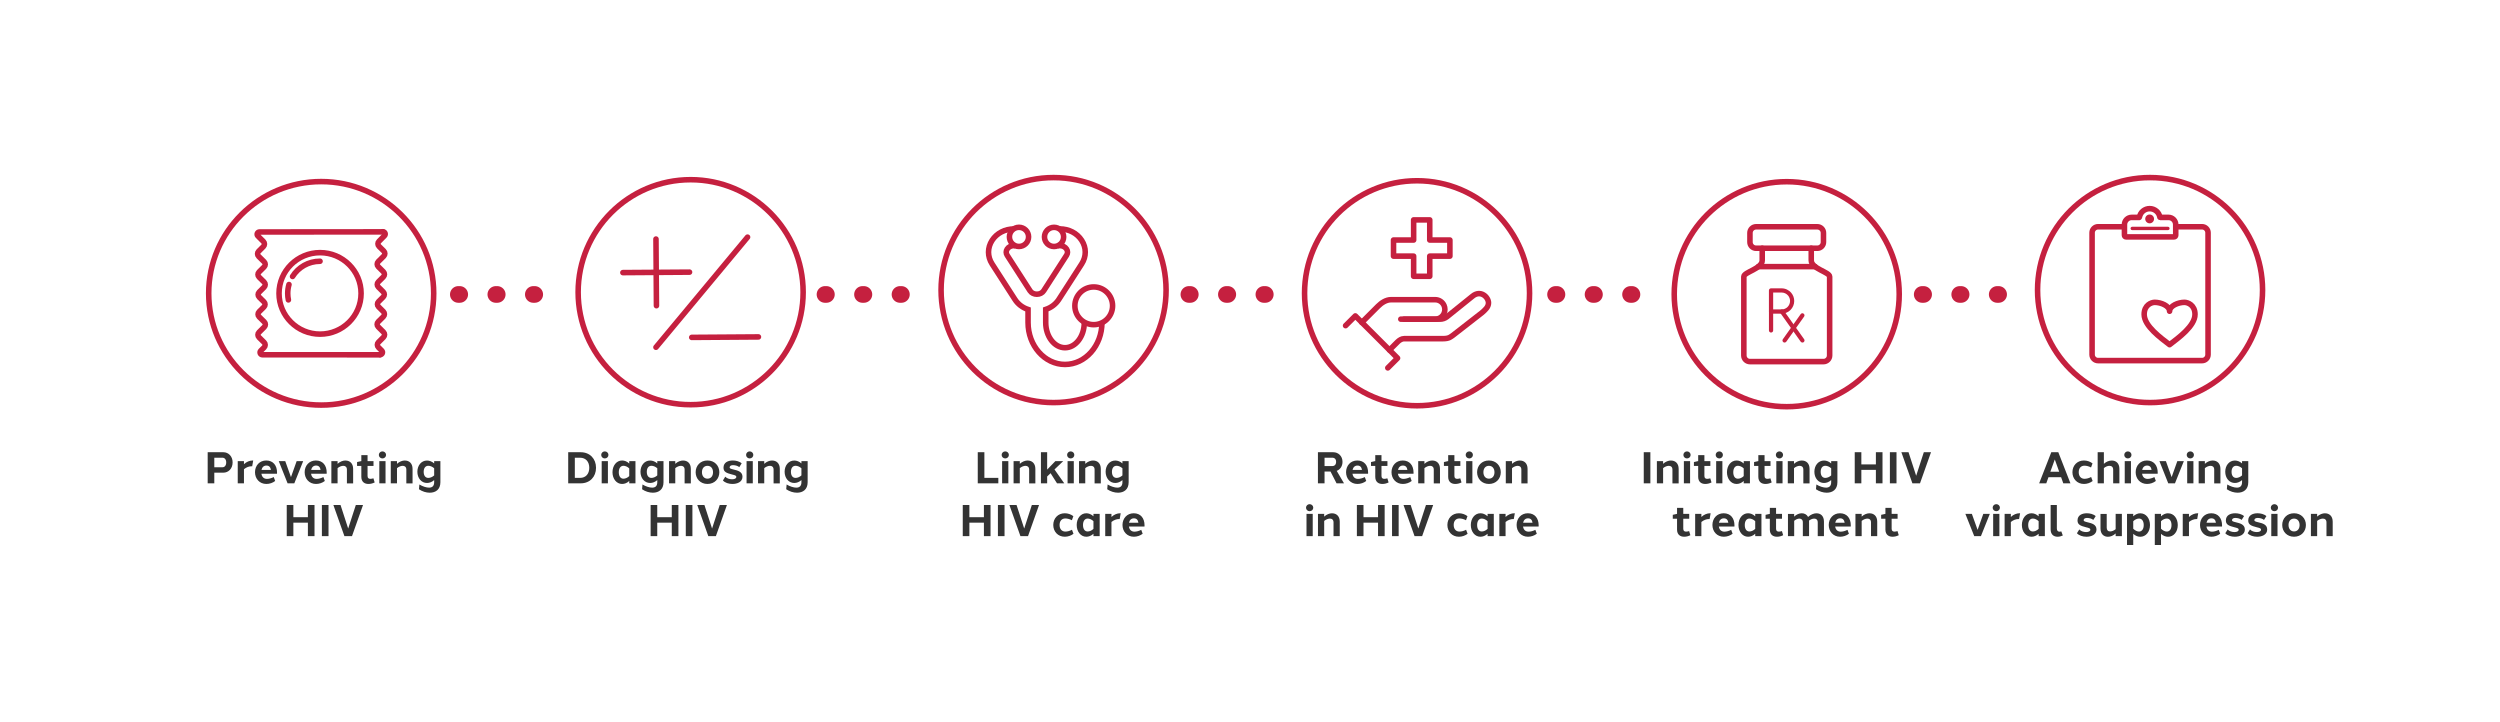 <svg width="900" height="260" viewBox="0 0 900 260" fill="none" xmlns="http://www.w3.org/2000/svg">
<path d="M165 106H199" stroke="#C5203F" stroke-width="6" stroke-linecap="round" stroke-linejoin="round" stroke-dasharray="0.5 13"/>
<path d="M297 106H331" stroke="#C5203F" stroke-width="6" stroke-linecap="round" stroke-linejoin="round" stroke-dasharray="0.5 13"/>
<path d="M428 106H462" stroke="#C5203F" stroke-width="6" stroke-linecap="round" stroke-linejoin="round" stroke-dasharray="0.5 13"/>
<path d="M560 106H594" stroke="#C5203F" stroke-width="6" stroke-linecap="round" stroke-linejoin="round" stroke-dasharray="0.5 13"/>
<path d="M692 106H726" stroke="#C5203F" stroke-width="6" stroke-linecap="round" stroke-linejoin="round" stroke-dasharray="0.5 13"/>
<path d="M115.63 145.83C93.296 145.83 75.13 127.772 75.13 105.6C75.13 83.428 93.296 65.37 115.63 65.37C137.964 65.37 156.13 83.428 156.13 105.6C156.13 127.772 137.964 145.83 115.63 145.83Z" stroke="#C5203F" stroke-width="2"/>
<path d="M136.78 127.73L94.47 127.71C93.72 127.71 93.34 126.81 93.87 126.28L95.09 125.07C95.59 124.57 95.59 123.77 95.09 123.27L93.23 121.43C92.73 120.93 92.73 120.13 93.23 119.63L95.16 117.71C95.66 117.21 95.66 116.41 95.16 115.91L93.27 114.04C92.77 113.54 92.77 112.74 93.27 112.24L95.04 110.48C95.54 109.98 95.54 109.18 95.04 108.68L93.3 106.96C92.8 106.46 92.8 105.66 93.3 105.16L95.1 103.37C95.6 102.87 95.6 102.07 95.1 101.57L93.24 99.73C92.74 99.23 92.74 98.43 93.24 97.93L95.11 96.07C95.61 95.57 95.61 94.77 95.11 94.27L93.1 92.28C92.6 91.78 92.6 90.98 93.1 90.48L94.83 88.75C95.33 88.25 95.33 87.45 94.83 86.95L92.82 84.94C92.29 84.41 92.67 83.51 93.42 83.51L137.82 83.47" stroke="#C5203F" stroke-width="2" stroke-linecap="round" stroke-linejoin="round"/>
<path d="M136.85 127.67C137.6 127.67 137.98 126.77 137.44 126.24L136.22 125.03C135.72 124.53 135.72 123.73 136.22 123.23L138.07 121.38C138.57 120.88 138.57 120.08 138.07 119.58L136.14 117.66C135.64 117.16 135.64 116.36 136.14 115.86L138.02 113.98C138.52 113.48 138.52 112.68 138.02 112.18L136.25 110.42C135.75 109.92 135.75 109.12 136.25 108.62L137.98 106.89C138.48 106.39 138.48 105.59 137.98 105.09L136.18 103.3C135.68 102.8 135.68 102 136.18 101.5L138.03 99.65C138.53 99.15 138.53 98.35 138.03 97.85L136.16 95.99C135.66 95.49 135.66 94.69 136.16 94.19L138.17 92.19C138.67 91.69 138.67 90.89 138.17 90.39L136.43 88.67C135.93 88.17 135.93 87.37 136.43 86.87L138.43 84.85C138.96 84.32 138.58 83.42 137.83 83.42" stroke="#C5203F" stroke-width="2" stroke-linecap="round" stroke-linejoin="round"/>
<path d="M115.22 120.29C123.377 120.29 129.99 113.722 129.99 105.62C129.99 97.518 123.377 90.95 115.22 90.95C107.063 90.95 100.45 97.518 100.45 105.62C100.45 113.722 107.063 120.29 115.22 120.29Z" stroke="#C5203F" stroke-width="2" stroke-linecap="round" stroke-linejoin="round"/>
<path d="M105.32 99.53C107.37 96.24 111.03 94.05 115.21 94.05" stroke="#C5203F" stroke-width="2" stroke-linecap="round" stroke-linejoin="round"/>
<path d="M103.82 107.96C103.66 107.21 103.58 106.43 103.58 105.63C103.58 104.52 103.74 103.45 104.03 102.43" stroke="#C5203F" stroke-width="2" stroke-linecap="round" stroke-linejoin="round"/>
<path d="M248.63 145.69C226.302 145.69 208.13 127.518 208.13 105.19C208.13 82.862 226.302 64.69 248.63 64.69C270.958 64.69 289.13 82.862 289.13 105.19C289.13 127.518 270.958 145.69 248.63 145.69Z" stroke="#C5203F" stroke-width="2"/>
<path d="M269.12 85.37L236.15 125.01" stroke="#C5203F" stroke-width="2" stroke-linecap="round" stroke-linejoin="round"/>
<path d="M249.03 121.46L273.03 121.29" stroke="#C5203F" stroke-width="2" stroke-linecap="round" stroke-linejoin="round"/>
<path d="M224.24 98.14L248.23 97.97" stroke="#C5203F" stroke-width="2" stroke-linecap="round" stroke-linejoin="round"/>
<path d="M236.32 110.05L236.15 86.06" stroke="#C5203F" stroke-width="2" stroke-linecap="round" stroke-linejoin="round"/>
<path d="M379.29 144.93C356.962 144.93 338.79 126.758 338.79 104.43C338.79 82.102 356.962 63.93 379.29 63.93C401.618 63.93 419.79 82.102 419.79 104.43C419.79 126.758 401.618 144.93 379.29 144.93Z" stroke="#C5203F" stroke-width="2"/>
<path d="M365.05 82.42C361.77 82.42 358.82 83.96 357.15 86.54C355.44 89.2 355.44 92.37 357.15 95.02L365.38 107.8C366.47 109.49 368.12 110.75 370.1 111.41V116.13C370.1 124.44 376.07 131.2 383.4 131.2C390.73 131.2 396.7 124.44 396.7 116.13C396.7 116 396.68 115.88 396.64 115.76M390.46 115.62C390.38 115.77 390.34 115.94 390.34 116.12C390.34 121.12 387.23 125.18 383.4 125.18C379.57 125.18 376.46 121.11 376.46 116.12V111.4C378.43 110.74 380.09 109.48 381.18 107.79L389.41 95.01C391.12 92.35 391.12 89.18 389.41 86.53C387.75 83.95 384.8 82.41 381.51 82.41M380.83 88.42H381.5C382.54 88.42 383.46 88.88 383.96 89.66C384.42 90.37 384.42 91.19 383.96 91.9L375.73 104.68C375.23 105.46 374.31 105.92 373.27 105.92C372.23 105.92 371.31 105.46 370.81 104.68L362.58 91.9C362.12 91.19 362.12 90.37 362.58 89.66C363.08 88.88 364 88.42 365.04 88.42H365.47" stroke="#C5203F" stroke-width="2" stroke-miterlimit="10"/>
<path d="M393.74 116.88C397.49 116.88 400.53 113.84 400.53 110.09C400.53 106.34 397.49 103.3 393.74 103.3C389.99 103.3 386.95 106.34 386.95 110.09C386.95 113.84 389.99 116.88 393.74 116.88Z" stroke="#C5203F" stroke-width="2" stroke-miterlimit="10"/>
<path d="M366.84 88.73C368.745 88.73 370.29 87.185 370.29 85.28C370.29 83.375 368.745 81.83 366.84 81.83C364.934 81.83 363.39 83.375 363.39 85.28C363.39 87.185 364.934 88.73 366.84 88.73Z" stroke="#C5203F" stroke-width="2" stroke-miterlimit="10"/>
<path d="M379.46 88.74C381.365 88.74 382.91 87.195 382.91 85.29C382.91 83.385 381.365 81.84 379.46 81.84C377.555 81.84 376.01 83.385 376.01 85.29C376.01 87.195 377.555 88.74 379.46 88.74Z" stroke="#C5203F" stroke-width="2" stroke-miterlimit="10"/>
<path d="M510.14 146.07C487.812 146.07 469.64 127.898 469.64 105.57C469.64 83.242 487.812 65.07 510.14 65.07C532.468 65.07 550.64 83.242 550.64 105.57C550.64 127.898 532.468 146.07 510.14 146.07Z" stroke="#C5203F" stroke-width="2"/>
<path d="M521.96 86.41H514.71V79.16H508.91V86.41H501.67V92.21H508.91V99.46H514.71V92.21H521.96V86.41Z" stroke="#C5203F" stroke-width="2" stroke-linecap="round" stroke-linejoin="round"/>
<path d="M504.29 114.9H518.41C519.3 114.9 520.16 114.61 520.87 114.07L530.01 106.71C532.98 104.18 535.86 106.95 535.86 109.05C535.86 110.56 534.59 111.61 533.52 112.56L523 120.75C522.31 121.17 521.83 121.92 519.49 121.92H505.46C504.61 121.92 503.72 122.49 503.12 123.09L500.2 126.01" stroke="#C5203F" stroke-width="2" stroke-linecap="round" stroke-linejoin="round"/>
<path d="M505.46 114.9H516.66C518.08 114.9 519.3 114.05 519.85 112.84C520.26 111.92 520.26 110.87 519.85 109.95C519.3 108.73 518.08 107.89 516.66 107.89H500.78C499.03 107.89 497.34 108.99 496.1 110.23L490.25 116.08" stroke="#C5203F" stroke-width="2" stroke-linecap="round" stroke-linejoin="round"/>
<path d="M484.41 117.23L487.92 113.73L503.12 128.93L499.61 132.44" stroke="#C5203F" stroke-width="2" stroke-linecap="round" stroke-linejoin="round"/>
<path d="M643.22 146.41C620.892 146.41 602.72 128.238 602.72 105.91C602.72 83.582 620.892 65.41 643.22 65.41C665.548 65.41 683.72 83.582 683.72 105.91C683.72 128.238 665.548 146.41 643.22 146.41Z" stroke="#C5203F" stroke-width="2"/>
<path d="M641.37 112.91H637.57C637.15 112.91 636.81 112.57 636.81 112.15V104.56C636.81 104.14 637.15 103.8 637.57 103.8H641.37C642.72 103.8 643.99 104.39 644.86 105.43C645.55 106.25 645.92 107.29 645.92 108.36C645.92 110.87 643.88 112.92 641.36 112.92L641.37 112.91ZM638.34 111.39H641.38C643.06 111.39 644.42 110.03 644.42 108.35C644.42 107.64 644.17 106.95 643.71 106.4C643.13 105.71 642.28 105.31 641.38 105.31H638.34V111.39Z" fill="#C5203F"/>
<path d="M637.58 119.72C637.16 119.72 636.82 119.38 636.82 118.96V112.16C636.82 111.74 637.16 111.4 637.58 111.4C638 111.4 638.34 111.74 638.34 112.16V118.96C638.34 119.38 638 119.72 637.58 119.72Z" fill="#C5203F"/>
<path d="M648.87 123.32C648.63 123.32 648.4 123.21 648.25 123L640.86 112.6C640.62 112.26 640.7 111.78 641.04 111.54C641.38 111.3 641.86 111.38 642.1 111.72L649.49 122.12C649.73 122.46 649.65 122.94 649.31 123.18C649.18 123.27 649.02 123.32 648.87 123.32Z" fill="#C5203F"/>
<path d="M642.45 123.32C642.3 123.32 642.14 123.27 642.01 123.18C641.67 122.94 641.59 122.46 641.83 122.12L648.24 113.09C648.48 112.75 648.96 112.67 649.3 112.91C649.64 113.15 649.72 113.63 649.48 113.97L643.07 123C642.92 123.21 642.69 123.32 642.45 123.32Z" fill="#C5203F"/>
<path d="M634.4 89.37V93.74C634.4 96.74 627.78 97.95 627.78 99.59V127.97C627.78 129.19 628.77 130.18 629.99 130.18H656.46C657.68 130.18 658.67 129.19 658.67 127.97V99.59C658.67 97.95 652.05 96.74 652.05 93.74V89.37" stroke="#C5203F" stroke-width="2" stroke-linecap="round" stroke-linejoin="round"/>
<path d="M633 95.99H653.44" stroke="#C5203F" stroke-width="2" stroke-linecap="round" stroke-linejoin="round"/>
<path d="M652.04 89.37H632.19C630.97 89.37 629.98 88.38 629.98 87.16V83.85C629.98 82.63 630.97 81.64 632.19 81.64H654.24C655.46 81.64 656.45 82.63 656.45 83.85V87.16C656.45 88.38 655.46 89.37 654.24 89.37H652.03" stroke="#C5203F" stroke-width="2" stroke-linecap="round" stroke-linejoin="round"/>
<path d="M774.02 144.93C751.692 144.93 733.52 126.758 733.52 104.43C733.52 82.102 751.692 63.93 774.02 63.93C796.348 63.93 814.52 82.102 814.52 104.43C814.52 126.758 796.348 144.93 774.02 144.93Z" stroke="#C5203F" stroke-width="2"/>
<path d="M782.93 81.63H792.74C793.93 81.63 794.9 82.6 794.9 83.79V127.66C794.9 128.85 793.93 129.82 792.74 129.82H755.31C754.12 129.82 753.15 128.85 753.15 127.66V83.79C753.15 82.6 754.12 81.63 755.31 81.63H765.12" stroke="#C5203F" stroke-width="2" stroke-miterlimit="10"/>
<path d="M782.65 85.28H765.39C765.06 85.28 764.8 85.02 764.8 84.69V80.86C764.8 79.43 765.96 78.26 767.4 78.26H770.13C770.13 78.26 770.19 78.24 770.19 78.21C770.5 76.41 772.05 75.11 773.88 75.11C775.71 75.11 777.26 76.41 777.57 78.21C777.57 78.24 777.6 78.26 777.63 78.26H780.66C782.09 78.26 783.26 79.42 783.26 80.86V84.69C783.26 85.02 783 85.28 782.67 85.28H782.65Z" stroke="#C5203F" stroke-width="2" stroke-miterlimit="10"/>
<path d="M773.87 80.4C773 80.4 772.28 79.69 772.28 78.81C772.28 77.93 772.99 77.22 773.87 77.22C774.75 77.22 775.46 77.93 775.46 78.81C775.46 79.69 774.75 80.4 773.87 80.4Z" fill="#C5203F"/>
<path d="M780.44 82.85H767.61C767.27 82.85 767 82.58 767 82.24C767 81.9 767.27 81.63 767.61 81.63H780.44C780.78 81.63 781.05 81.9 781.05 82.24C781.05 82.58 780.78 82.85 780.44 82.85Z" fill="#C5203F"/>
<path d="M781.05 112.05C781.05 110.1 777.92 108.84 775.71 108.84C774.51 108.84 771.9 109.79 771.9 113.18C771.9 117.39 777.91 121.66 781.05 124.09C784.19 121.66 790.2 117.38 790.2 113.18C790.2 109.79 787.59 108.84 786.39 108.84C784.18 108.84 781.05 110.1 781.05 112.05Z" stroke="#C5203F" stroke-width="2" stroke-linecap="round" stroke-linejoin="round"/>
<path d="M76.509 162.8H80.413C82.237 162.8 83.757 164.272 83.741 166.48C83.741 168.72 82.221 170.16 80.413 170.16H77.149V174H74.765V162.8H76.509ZM81.437 166.48C81.453 165.376 80.813 164.784 80.141 164.784H77.149V168.208H80.141C80.813 168.208 81.437 167.616 81.437 166.48ZM90.946 165.776C91.026 165.776 91.09 165.776 91.154 165.776L90.786 167.872C90.706 167.856 90.626 167.856 90.53 167.856C89.666 167.856 88.658 168.224 87.826 168.912V174H85.586V166H87.826V167.104C88.754 166.224 89.922 165.776 90.946 165.776ZM95.848 165.776C98.312 165.776 99.752 167.536 99.736 170.176C99.736 170.304 99.736 170.416 99.72 170.544H94.104C94.12 170.592 94.12 170.64 94.136 170.672C94.328 171.776 95.064 172.4 96.104 172.4C96.872 172.4 97.704 172.16 98.552 171.744L99.064 173.152C98.168 173.84 97.048 174.224 95.896 174.224C93.432 174.224 91.8 172.336 91.8 170C91.8 167.648 93.4 165.776 95.848 165.776ZM95.912 167.6C94.952 167.6 94.344 168.224 94.136 169.184H97.528C97.384 168.224 96.92 167.6 95.912 167.6ZM109.149 166L105.949 174H103.533L100.349 166H102.685L104.749 171.76L106.797 166H109.149ZM113.723 165.776C116.187 165.776 117.627 167.536 117.611 170.176C117.611 170.304 117.611 170.416 117.595 170.544H111.979C111.995 170.592 111.995 170.64 112.011 170.672C112.203 171.776 112.939 172.4 113.979 172.4C114.747 172.4 115.579 172.16 116.427 171.744L116.939 173.152C116.043 173.84 114.923 174.224 113.771 174.224C111.307 174.224 109.675 172.336 109.675 170C109.675 167.648 111.275 165.776 113.723 165.776ZM113.787 167.6C112.827 167.6 112.219 168.224 112.011 169.184H115.403C115.259 168.224 114.795 167.6 113.787 167.6ZM124.393 165.776V165.792C125.849 165.792 127.129 166.736 127.129 168.8V174.016H124.889V169.072C124.889 168.112 124.329 167.696 123.593 167.696C122.969 167.696 122.185 167.984 121.529 168.528V174H119.289V166H121.529V166.976C122.393 166.176 123.449 165.776 124.393 165.776ZM134.431 172.192L134.879 173.68C134.207 174.016 133.423 174.224 132.671 174.224C131.295 174.24 130.079 173.536 130.079 171.648V167.744H128.543V166.336L130.031 166H130.079V163.84H132.319V166H134.463V167.744H132.319V171.36C132.319 172.128 132.751 172.384 133.343 172.384C133.679 172.384 134.063 172.304 134.431 172.192ZM137.673 162.496C138.409 162.496 138.985 163.072 138.985 163.776C138.985 164.464 138.409 165.04 137.673 165.04C136.953 165.04 136.377 164.464 136.377 163.776C136.377 163.072 136.953 162.496 137.673 162.496ZM138.793 174H136.553V166H138.793V174ZM145.784 165.776V165.792C147.24 165.792 148.52 166.736 148.52 168.8V174.016H146.28V169.072C146.28 168.112 145.72 167.696 144.984 167.696C144.36 167.696 143.576 167.984 142.92 168.528V174H140.68V166H142.92V166.976C143.784 166.176 144.84 165.776 145.784 165.776ZM158.541 166V173.616C158.541 176.24 156.813 177.36 154.733 177.376C153.421 177.376 152.013 176.944 150.829 176.128L150.973 174.416C152.141 175.12 153.485 175.552 154.461 175.552C155.645 175.552 156.301 174.912 156.301 173.6V172.832C155.517 173.52 154.621 173.872 153.725 173.872C151.677 173.872 150.253 172.096 150.253 169.824C150.253 167.568 151.677 165.792 153.725 165.792C154.605 165.792 155.501 166.128 156.301 166.832V166H158.541ZM154.205 172.048C154.877 172.048 155.693 171.712 156.301 171.152V168.576C155.677 168.016 154.877 167.68 154.205 167.68C153.133 167.68 152.525 168.528 152.525 169.856C152.525 171.2 153.133 172.048 154.205 172.048ZM113.226 181.8V193H110.842V188.152H105.61V193H103.226V181.8H105.61V186.184H110.842V181.8H113.226ZM118.266 193H115.882V181.8H118.266V193ZM126.721 193H123.985L120.017 181.8H122.593L125.345 190.28L128.097 181.8H130.689L126.721 193Z" fill="#333333"/>
<path d="M204.554 162.8H209.05C212.378 162.8 214.57 165.184 214.57 168.4C214.57 171.632 212.378 174 209.05 174H204.554V162.8ZM206.938 172.032H208.858C210.858 172.032 212.138 170.608 212.138 168.4C212.138 166.208 210.858 164.784 208.858 164.784H206.938V172.032ZM217.728 162.496C218.464 162.496 219.04 163.072 219.04 163.776C219.04 164.464 218.464 165.04 217.728 165.04C217.008 165.04 216.432 164.464 216.432 163.776C216.432 163.072 217.008 162.496 217.728 162.496ZM218.848 174H216.608V166H218.848V174ZM228.766 166V174H226.526V173.152C225.726 173.904 224.814 174.224 223.95 174.224C221.918 174.224 220.494 172.352 220.494 170C220.494 167.648 221.918 165.776 223.95 165.776C224.814 165.776 225.726 166.112 226.526 166.864V166H228.766ZM224.446 172.336C225.086 172.336 225.902 172.016 226.526 171.392V168.624C225.902 168 225.086 167.68 224.446 167.68C223.406 167.68 222.766 168.592 222.766 170C222.766 171.424 223.374 172.336 224.446 172.336ZM238.861 166V173.616C238.861 176.24 237.133 177.36 235.053 177.376C233.741 177.376 232.333 176.944 231.149 176.128L231.293 174.416C232.461 175.12 233.805 175.552 234.781 175.552C235.965 175.552 236.621 174.912 236.621 173.6V172.832C235.837 173.52 234.941 173.872 234.045 173.872C231.997 173.872 230.573 172.096 230.573 169.824C230.573 167.568 231.997 165.792 234.045 165.792C234.925 165.792 235.821 166.128 236.621 166.832V166H238.861ZM234.525 172.048C235.197 172.048 236.013 171.712 236.621 171.152V168.576C235.997 168.016 235.197 167.68 234.525 167.68C233.453 167.68 232.845 168.528 232.845 169.856C232.845 171.2 233.453 172.048 234.525 172.048ZM245.963 165.776V165.792C247.419 165.792 248.699 166.736 248.699 168.8V174.016H246.459V169.072C246.459 168.112 245.899 167.696 245.163 167.696C244.539 167.696 243.755 167.984 243.099 168.528V174H240.859V166H243.099V166.976C243.963 166.176 245.019 165.776 245.963 165.776ZM254.689 165.776C257.281 165.776 258.961 167.664 258.961 170C258.961 172.336 257.281 174.224 254.689 174.224C252.129 174.224 250.433 172.336 250.433 170C250.433 167.648 252.129 165.76 254.689 165.776ZM254.689 167.696C253.441 167.696 252.689 168.656 252.705 170.016C252.705 171.36 253.473 172.32 254.689 172.32C255.937 172.32 256.689 171.376 256.689 170.016C256.689 168.64 255.937 167.696 254.689 167.696ZM263.821 165.776C264.893 165.776 266.173 166.064 267.005 166.8L266.141 168.176C265.597 167.696 264.717 167.472 263.901 167.456C263.229 167.456 262.717 167.696 262.669 168.208C262.637 168.608 262.925 168.752 264.141 169.04C265.517 169.376 267.293 169.776 267.293 171.632C267.277 173.568 265.325 174.224 263.677 174.224C262.365 174.224 260.973 173.808 260.253 172.96L261.101 171.6C261.629 172.224 262.653 172.544 263.565 172.544C264.509 172.544 265.069 172.208 265.069 171.696C265.085 171.168 264.525 171.072 263.533 170.816C261.517 170.304 260.461 169.872 260.461 168.368C260.461 166.448 262.141 165.776 263.821 165.776ZM269.884 162.496C270.62 162.496 271.196 163.072 271.196 163.776C271.196 164.464 270.62 165.04 269.884 165.04C269.164 165.04 268.588 164.464 268.588 163.776C268.588 163.072 269.164 162.496 269.884 162.496ZM271.004 174H268.764V166H271.004V174ZM277.994 165.776V165.792C279.45 165.792 280.73 166.736 280.73 168.8V174.016H278.49V169.072C278.49 168.112 277.93 167.696 277.194 167.696C276.57 167.696 275.786 167.984 275.13 168.528V174H272.89V166H275.13V166.976C275.994 166.176 277.05 165.776 277.994 165.776ZM290.752 166V173.616C290.752 176.24 289.024 177.36 286.944 177.376C285.632 177.376 284.224 176.944 283.04 176.128L283.184 174.416C284.352 175.12 285.696 175.552 286.672 175.552C287.856 175.552 288.512 174.912 288.512 173.6V172.832C287.728 173.52 286.832 173.872 285.936 173.872C283.888 173.872 282.464 172.096 282.464 169.824C282.464 167.568 283.888 165.792 285.936 165.792C286.816 165.792 287.712 166.128 288.512 166.832V166H290.752ZM286.416 172.048C287.088 172.048 287.904 171.712 288.512 171.152V168.576C287.888 168.016 287.088 167.68 286.416 167.68C285.344 167.68 284.736 168.528 284.736 169.856C284.736 171.2 285.344 172.048 286.416 172.048ZM244.226 181.8V193H241.842V188.152H236.61V193H234.226V181.8H236.61V186.184H241.842V181.8H244.226ZM249.266 193H246.882V181.8H249.266V193ZM257.721 193H254.985L251.017 181.8H253.593L256.345 190.28L259.097 181.8H261.689L257.721 193Z" fill="#333333"/>
<path d="M359.4 172.032V174H351.992V162.8H354.376V172.032H359.4ZM361.884 162.496C362.62 162.496 363.196 163.072 363.196 163.776C363.196 164.464 362.62 165.04 361.884 165.04C361.164 165.04 360.588 164.464 360.588 163.776C360.588 163.072 361.164 162.496 361.884 162.496ZM363.004 174H360.764V166H363.004V174ZM369.994 165.776V165.792C371.45 165.792 372.73 166.736 372.73 168.8V174.016H370.49V169.072C370.49 168.112 369.93 167.696 369.194 167.696C368.57 167.696 367.786 167.984 367.13 168.528V174H364.89V166H367.13V166.976C367.994 166.176 369.05 165.776 369.994 165.776ZM378.208 170.352L376.976 171.536V174H374.736V162.8H376.976V169.056L379.92 166.016L382.768 166L379.616 169.008L383.136 174H380.528L378.208 170.352ZM385.447 162.496C386.183 162.496 386.759 163.072 386.759 163.776C386.759 164.464 386.183 165.04 385.447 165.04C384.727 165.04 384.151 164.464 384.151 163.776C384.151 163.072 384.727 162.496 385.447 162.496ZM386.567 174H384.327V166H386.567V174ZM393.557 165.776V165.792C395.013 165.792 396.293 166.736 396.293 168.8V174.016H394.053V169.072C394.053 168.112 393.493 167.696 392.757 167.696C392.133 167.696 391.349 167.984 390.693 168.528V174H388.453V166H390.693V166.976C391.557 166.176 392.613 165.776 393.557 165.776ZM406.315 166V173.616C406.315 176.24 404.587 177.36 402.507 177.376C401.195 177.376 399.787 176.944 398.603 176.128L398.747 174.416C399.915 175.12 401.259 175.552 402.235 175.552C403.419 175.552 404.075 174.912 404.075 173.6V172.832C403.291 173.52 402.395 173.872 401.499 173.872C399.451 173.872 398.027 172.096 398.027 169.824C398.027 167.568 399.451 165.792 401.499 165.792C402.379 165.792 403.275 166.128 404.075 166.832V166H406.315ZM401.979 172.048C402.651 172.048 403.467 171.712 404.075 171.152V168.576C403.451 168.016 402.651 167.68 401.979 167.68C400.907 167.68 400.299 168.528 400.299 169.856C400.299 171.2 400.907 172.048 401.979 172.048ZM356.593 181.8V193H354.209V188.152H348.977V193H346.593V181.8H348.977V186.184H354.209V181.8H356.593ZM361.634 193H359.25V181.8H361.634V193ZM370.088 193H367.352L363.384 181.8H365.96L368.712 190.28L371.464 181.8H374.056L370.088 193ZM383.319 184.776C384.439 184.776 385.527 185.144 386.407 185.816L385.879 187.288C385.063 186.856 384.247 186.648 383.495 186.648C382.199 186.648 381.431 187.608 381.447 189C381.447 190.392 382.215 191.368 383.527 191.368C384.247 191.368 385.095 191.16 385.911 190.712L386.455 192.168C385.591 192.824 384.487 193.224 383.335 193.224C380.823 193.224 379.175 191.336 379.175 189C379.175 186.616 380.855 184.776 383.319 184.776ZM395.883 185V193H393.643V192.152C392.843 192.904 391.931 193.224 391.067 193.224C389.035 193.224 387.611 191.352 387.611 189C387.611 186.648 389.035 184.776 391.067 184.776C391.931 184.776 392.843 185.112 393.643 185.864V185H395.883ZM391.563 191.336C392.203 191.336 393.019 191.016 393.643 190.392V187.624C393.019 187 392.203 186.68 391.563 186.68C390.523 186.68 389.883 187.592 389.883 189C389.883 190.424 390.491 191.336 391.563 191.336ZM403.243 184.776C403.323 184.776 403.387 184.776 403.451 184.776L403.083 186.872C403.003 186.856 402.923 186.856 402.827 186.856C401.963 186.856 400.955 187.224 400.123 187.912V193H397.883V185H400.123V186.104C401.051 185.224 402.219 184.776 403.243 184.776ZM408.145 184.776C410.609 184.776 412.049 186.536 412.033 189.176C412.033 189.304 412.033 189.416 412.017 189.544H406.401C406.417 189.592 406.417 189.64 406.433 189.672C406.625 190.776 407.361 191.4 408.401 191.4C409.169 191.4 410.001 191.16 410.849 190.744L411.361 192.152C410.465 192.84 409.345 193.224 408.193 193.224C405.729 193.224 404.097 191.336 404.097 189C404.097 186.648 405.697 184.776 408.145 184.776ZM408.209 186.6C407.249 186.6 406.641 187.224 406.433 188.184H409.825C409.681 187.224 409.217 186.6 408.209 186.6Z" fill="#333333"/>
<path d="M478.981 169.744H476.837V174H474.453V162.8H475.893H479.973C481.797 162.8 483.317 164.192 483.301 166.272C483.301 167.872 482.421 169.04 481.221 169.52L483.845 174H481.157L478.981 169.744ZM476.837 167.776H479.781C480.421 167.776 480.997 167.248 480.997 166.272C481.013 165.312 480.437 164.784 479.781 164.784H476.837V167.776ZM488.629 165.776C491.093 165.776 492.533 167.536 492.517 170.176C492.517 170.304 492.517 170.416 492.501 170.544H486.885C486.901 170.592 486.901 170.64 486.917 170.672C487.109 171.776 487.845 172.4 488.885 172.4C489.653 172.4 490.485 172.16 491.333 171.744L491.845 173.152C490.949 173.84 489.829 174.224 488.677 174.224C486.213 174.224 484.581 172.336 484.581 170C484.581 167.648 486.181 165.776 488.629 165.776ZM488.693 167.6C487.733 167.6 487.125 168.224 486.917 169.184H490.309C490.165 168.224 489.701 167.6 488.693 167.6ZM499.446 172.192L499.894 173.68C499.222 174.016 498.438 174.224 497.686 174.224C496.31 174.24 495.094 173.536 495.094 171.648V167.744H493.558V166.336L495.046 166H495.094V163.84H497.334V166H499.478V167.744H497.334V171.36C497.334 172.128 497.766 172.384 498.358 172.384C498.694 172.384 499.078 172.304 499.446 172.192ZM504.989 165.776C507.453 165.776 508.893 167.536 508.877 170.176C508.877 170.304 508.877 170.416 508.861 170.544H503.245C503.261 170.592 503.261 170.64 503.277 170.672C503.469 171.776 504.205 172.4 505.245 172.4C506.013 172.4 506.845 172.16 507.693 171.744L508.205 173.152C507.309 173.84 506.189 174.224 505.037 174.224C502.573 174.224 500.941 172.336 500.941 170C500.941 167.648 502.541 165.776 504.989 165.776ZM505.053 167.6C504.093 167.6 503.485 168.224 503.277 169.184H506.669C506.525 168.224 506.061 167.6 505.053 167.6ZM515.659 165.776V165.792C517.115 165.792 518.395 166.736 518.395 168.8V174.016H516.155V169.072C516.155 168.112 515.595 167.696 514.859 167.696C514.235 167.696 513.451 167.984 512.795 168.528V174H510.555V166H512.795V166.976C513.659 166.176 514.715 165.776 515.659 165.776ZM525.696 172.192L526.144 173.68C525.472 174.016 524.688 174.224 523.936 174.224C522.56 174.24 521.344 173.536 521.344 171.648V167.744H519.808V166.336L521.296 166H521.344V163.84H523.584V166H525.728V167.744H523.584V171.36C523.584 172.128 524.016 172.384 524.608 172.384C524.944 172.384 525.328 172.304 525.696 172.192ZM528.939 162.496C529.675 162.496 530.251 163.072 530.251 163.776C530.251 164.464 529.675 165.04 528.939 165.04C528.219 165.04 527.643 164.464 527.643 163.776C527.643 163.072 528.219 162.496 528.939 162.496ZM530.059 174H527.819V166H530.059V174ZM536.009 165.776C538.601 165.776 540.281 167.664 540.281 170C540.281 172.336 538.601 174.224 536.009 174.224C533.449 174.224 531.753 172.336 531.753 170C531.753 167.648 533.449 165.76 536.009 165.776ZM536.009 167.696C534.761 167.696 534.009 168.656 534.025 170.016C534.025 171.36 534.793 172.32 536.009 172.32C537.257 172.32 538.009 171.376 538.009 170.016C538.009 168.64 537.257 167.696 536.009 167.696ZM547.19 165.776V165.792C548.646 165.792 549.926 166.736 549.926 168.8V174.016H547.686V169.072C547.686 168.112 547.126 167.696 546.39 167.696C545.766 167.696 544.982 167.984 544.326 168.528V174H542.086V166H544.326V166.976C545.19 166.176 546.246 165.776 547.19 165.776ZM471.462 181.496C472.198 181.496 472.774 182.072 472.774 182.776C472.774 183.464 472.198 184.04 471.462 184.04C470.742 184.04 470.166 183.464 470.166 182.776C470.166 182.072 470.742 181.496 471.462 181.496ZM472.582 193H470.342V185H472.582V193ZM479.573 184.776V184.792C481.029 184.792 482.309 185.736 482.309 187.8V193.016H480.069V188.072C480.069 187.112 479.509 186.696 478.773 186.696C478.149 186.696 477.365 186.984 476.709 187.528V193H474.469V185H476.709V185.976C477.573 185.176 478.629 184.776 479.573 184.776ZM498.476 181.8V193H496.092V188.152H490.86V193H488.476V181.8H490.86V186.184H496.092V181.8H498.476ZM503.516 193H501.132V181.8H503.516V193ZM511.971 193H509.235L505.267 181.8H507.843L510.595 190.28L513.347 181.8H515.939L511.971 193ZM525.202 184.776C526.322 184.776 527.41 185.144 528.29 185.816L527.762 187.288C526.946 186.856 526.13 186.648 525.378 186.648C524.082 186.648 523.314 187.608 523.33 189C523.33 190.392 524.098 191.368 525.41 191.368C526.13 191.368 526.978 191.16 527.794 190.712L528.338 192.168C527.474 192.824 526.37 193.224 525.218 193.224C522.706 193.224 521.058 191.336 521.058 189C521.058 186.616 522.738 184.776 525.202 184.776ZM537.766 185V193H535.526V192.152C534.726 192.904 533.814 193.224 532.95 193.224C530.918 193.224 529.494 191.352 529.494 189C529.494 186.648 530.918 184.776 532.95 184.776C533.814 184.776 534.726 185.112 535.526 185.864V185H537.766ZM533.446 191.336C534.086 191.336 534.902 191.016 535.526 190.392V187.624C534.902 187 534.086 186.68 533.446 186.68C532.406 186.68 531.766 187.592 531.766 189C531.766 190.424 532.374 191.336 533.446 191.336ZM545.125 184.776C545.205 184.776 545.269 184.776 545.333 184.776L544.965 186.872C544.885 186.856 544.805 186.856 544.709 186.856C543.845 186.856 542.837 187.224 542.005 187.912V193H539.765V185H542.005V186.104C542.933 185.224 544.101 184.776 545.125 184.776ZM550.028 184.776C552.492 184.776 553.932 186.536 553.916 189.176C553.916 189.304 553.916 189.416 553.9 189.544H548.284C548.3 189.592 548.3 189.64 548.316 189.672C548.508 190.776 549.244 191.4 550.284 191.4C551.052 191.4 551.884 191.16 552.732 190.744L553.244 192.152C552.348 192.84 551.228 193.224 550.076 193.224C547.612 193.224 545.98 191.336 545.98 189C545.98 186.648 547.58 184.776 550.028 184.776ZM550.092 186.6C549.132 186.6 548.524 187.224 548.316 188.184H551.708C551.564 187.224 551.1 186.6 550.092 186.6Z" fill="#333333"/>
<path d="M594.134 174H591.75V162.8H594.134V174ZM601.58 165.776V165.792C603.036 165.792 604.316 166.736 604.316 168.8V174.016H602.076V169.072C602.076 168.112 601.516 167.696 600.78 167.696C600.156 167.696 599.372 167.984 598.716 168.528V174H596.476V166H598.716V166.976C599.58 166.176 600.636 165.776 601.58 165.776ZM607.314 162.496C608.05 162.496 608.626 163.072 608.626 163.776C608.626 164.464 608.05 165.04 607.314 165.04C606.594 165.04 606.018 164.464 606.018 163.776C606.018 163.072 606.594 162.496 607.314 162.496ZM608.434 174H606.194V166H608.434V174ZM615.696 172.192L616.144 173.68C615.472 174.016 614.688 174.224 613.936 174.224C612.56 174.24 611.344 173.536 611.344 171.648V167.744H609.808V166.336L611.296 166H611.344V163.84H613.584V166H615.728V167.744H613.584V171.36C613.584 172.128 614.016 172.384 614.608 172.384C614.944 172.384 615.328 172.304 615.696 172.192ZM618.939 162.496C619.675 162.496 620.251 163.072 620.251 163.776C620.251 164.464 619.675 165.04 618.939 165.04C618.219 165.04 617.643 164.464 617.643 163.776C617.643 163.072 618.219 162.496 618.939 162.496ZM620.059 174H617.819V166H620.059V174ZM629.977 166V174H627.737V173.152C626.937 173.904 626.025 174.224 625.161 174.224C623.129 174.224 621.705 172.352 621.705 170C621.705 167.648 623.129 165.776 625.161 165.776C626.025 165.776 626.937 166.112 627.737 166.864V166H629.977ZM625.657 172.336C626.297 172.336 627.113 172.016 627.737 171.392V168.624C627.113 168 626.297 167.68 625.657 167.68C624.617 167.68 623.977 168.592 623.977 170C623.977 171.424 624.585 172.336 625.657 172.336ZM637.352 172.192L637.8 173.68C637.128 174.016 636.344 174.224 635.592 174.224C634.216 174.24 633 173.536 633 171.648V167.744H631.464V166.336L632.952 166H633V163.84H635.24V166H637.384V167.744H635.24V171.36C635.24 172.128 635.672 172.384 636.264 172.384C636.6 172.384 636.984 172.304 637.352 172.192ZM640.595 162.496C641.331 162.496 641.907 163.072 641.907 163.776C641.907 164.464 641.331 165.04 640.595 165.04C639.875 165.04 639.299 164.464 639.299 163.776C639.299 163.072 639.875 162.496 640.595 162.496ZM641.715 174H639.475V166H641.715V174ZM648.705 165.776V165.792C650.161 165.792 651.441 166.736 651.441 168.8V174.016H649.201V169.072C649.201 168.112 648.641 167.696 647.905 167.696C647.281 167.696 646.497 167.984 645.841 168.528V174H643.601V166H645.841V166.976C646.705 166.176 647.761 165.776 648.705 165.776ZM661.463 166V173.616C661.463 176.24 659.735 177.36 657.655 177.376C656.343 177.376 654.935 176.944 653.751 176.128L653.895 174.416C655.063 175.12 656.407 175.552 657.383 175.552C658.567 175.552 659.223 174.912 659.223 173.6V172.832C658.439 173.52 657.543 173.872 656.647 173.872C654.599 173.872 653.175 172.096 653.175 169.824C653.175 167.568 654.599 165.792 656.647 165.792C657.527 165.792 658.423 166.128 659.223 166.832V166H661.463ZM657.127 172.048C657.799 172.048 658.615 171.712 659.223 171.152V168.576C658.599 168.016 657.799 167.68 657.127 167.68C656.055 167.68 655.447 168.528 655.447 169.856C655.447 171.2 656.055 172.048 657.127 172.048ZM677.703 162.8V174H675.319V169.152H670.087V174H667.703V162.8H670.087V167.184H675.319V162.8H677.703ZM682.743 174H680.359V162.8H682.743V174ZM691.198 174H688.462L684.494 162.8H687.07L689.822 171.28L692.574 162.8H695.166L691.198 174ZM608.087 191.192L608.535 192.68C607.863 193.016 607.079 193.224 606.327 193.224C604.951 193.24 603.735 192.536 603.735 190.648V186.744H602.199V185.336L603.687 185H603.735V182.84H605.975V185H608.119V186.744H605.975V190.36C605.975 191.128 606.407 191.384 606.999 191.384C607.335 191.384 607.719 191.304 608.087 191.192ZM615.618 184.776C615.698 184.776 615.762 184.776 615.826 184.776L615.458 186.872C615.378 186.856 615.298 186.856 615.202 186.856C614.338 186.856 613.33 187.224 612.498 187.912V193H610.258V185H612.498V186.104C613.426 185.224 614.594 184.776 615.618 184.776ZM620.52 184.776C622.984 184.776 624.424 186.536 624.408 189.176C624.408 189.304 624.408 189.416 624.392 189.544H618.776C618.792 189.592 618.792 189.64 618.808 189.672C619 190.776 619.736 191.4 620.776 191.4C621.544 191.4 622.376 191.16 623.224 190.744L623.736 192.152C622.84 192.84 621.72 193.224 620.568 193.224C618.104 193.224 616.472 191.336 616.472 189C616.472 186.648 618.072 184.776 620.52 184.776ZM620.584 186.6C619.624 186.6 619.016 187.224 618.808 188.184H622.2C622.056 187.224 621.592 186.6 620.584 186.6ZM634.118 185V193H631.878V192.152C631.078 192.904 630.166 193.224 629.302 193.224C627.27 193.224 625.846 191.352 625.846 189C625.846 186.648 627.27 184.776 629.302 184.776C630.166 184.776 631.078 185.112 631.878 185.864V185H634.118ZM629.798 191.336C630.438 191.336 631.254 191.016 631.878 190.392V187.624C631.254 187 630.438 186.68 629.798 186.68C628.758 186.68 628.118 187.592 628.118 189C628.118 190.424 628.726 191.336 629.798 191.336ZM641.493 191.192L641.941 192.68C641.269 193.016 640.485 193.224 639.733 193.224C638.357 193.24 637.141 192.536 637.141 190.648V186.744H635.605V185.336L637.093 185H637.141V182.84H639.381V185H641.525V186.744H639.381V190.36C639.381 191.128 639.813 191.384 640.405 191.384C640.741 191.384 641.125 191.304 641.493 191.192ZM653.984 184.776V184.792C655.408 184.792 656.624 185.72 656.624 187.8V193.016H654.384V188.072C654.384 187.112 653.84 186.696 653.104 186.696C652.528 186.696 651.856 186.952 651.248 187.416C651.264 187.544 651.264 187.656 651.264 187.8V193.016H649.024V188.072C649.024 187.112 648.48 186.696 647.776 186.696C647.184 186.696 646.496 186.984 645.904 187.496V193.016H643.664V185.016H645.904V185.976C646.72 185.192 647.712 184.776 648.64 184.776C649.584 184.776 650.448 185.208 650.912 186.104C651.808 185.256 652.944 184.776 653.984 184.776ZM662.395 184.776C664.859 184.776 666.299 186.536 666.283 189.176C666.283 189.304 666.283 189.416 666.267 189.544H660.651C660.667 189.592 660.667 189.64 660.683 189.672C660.875 190.776 661.611 191.4 662.651 191.4C663.419 191.4 664.251 191.16 665.099 190.744L665.611 192.152C664.715 192.84 663.595 193.224 662.443 193.224C659.979 193.224 658.347 191.336 658.347 189C658.347 186.648 659.947 184.776 662.395 184.776ZM662.459 186.6C661.499 186.6 660.891 187.224 660.683 188.184H664.075C663.931 187.224 663.467 186.6 662.459 186.6ZM673.065 184.776V184.792C674.521 184.792 675.801 185.736 675.801 187.8V193.016H673.561V188.072C673.561 187.112 673.001 186.696 672.265 186.696C671.641 186.696 670.857 186.984 670.201 187.528V193H667.961V185H670.201V185.976C671.065 185.176 672.121 184.776 673.065 184.776ZM683.102 191.192L683.55 192.68C682.878 193.016 682.094 193.224 681.342 193.224C679.966 193.24 678.75 192.536 678.75 190.648V186.744H677.214V185.336L678.702 185H678.75V182.84H680.99V185H683.134V186.744H680.99V190.36C680.99 191.128 681.422 191.384 682.014 191.384C682.35 191.384 682.734 191.304 683.102 191.192Z" fill="#333333"/>
<path d="M745.359 174H742.783L741.999 171.792H737.455L736.655 174H734.095L738.463 162.8H740.991L745.359 174ZM738.127 169.824H741.311L739.727 165.408L738.127 169.824ZM750.217 165.776C751.337 165.776 752.425 166.144 753.305 166.816L752.777 168.288C751.961 167.856 751.145 167.648 750.393 167.648C749.097 167.648 748.329 168.608 748.345 170C748.345 171.392 749.113 172.368 750.425 172.368C751.145 172.368 751.993 172.16 752.809 171.712L753.353 173.168C752.489 173.824 751.385 174.224 750.233 174.224C747.721 174.224 746.073 172.336 746.073 170C746.073 167.616 747.753 165.776 750.217 165.776ZM760.245 165.792C761.717 165.792 762.981 166.72 762.981 168.784V174H760.741V169.072C760.741 168.112 760.165 167.696 759.397 167.696C758.773 167.696 758.021 167.984 757.397 168.512V174H755.157V162.8H757.397V166.976C758.229 166.192 759.285 165.792 760.245 165.792ZM766.025 162.496C766.761 162.496 767.337 163.072 767.337 163.776C767.337 164.464 766.761 165.04 766.025 165.04C765.305 165.04 764.729 164.464 764.729 163.776C764.729 163.072 765.305 162.496 766.025 162.496ZM767.145 174H764.905V166H767.145V174ZM772.887 165.776C775.351 165.776 776.791 167.536 776.775 170.176C776.775 170.304 776.775 170.416 776.759 170.544H771.143C771.159 170.592 771.159 170.64 771.175 170.672C771.367 171.776 772.103 172.4 773.143 172.4C773.911 172.4 774.743 172.16 775.591 171.744L776.103 173.152C775.207 173.84 774.087 174.224 772.935 174.224C770.471 174.224 768.839 172.336 768.839 170C768.839 167.648 770.439 165.776 772.887 165.776ZM772.951 167.6C771.991 167.6 771.383 168.224 771.175 169.184H774.567C774.423 168.224 773.959 167.6 772.951 167.6ZM786.188 166L782.988 174H780.572L777.388 166H779.724L781.788 171.76L783.836 166H786.188ZM788.509 162.496C789.245 162.496 789.821 163.072 789.821 163.776C789.821 164.464 789.245 165.04 788.509 165.04C787.789 165.04 787.213 164.464 787.213 163.776C787.213 163.072 787.789 162.496 788.509 162.496ZM789.629 174H787.389V166H789.629V174ZM796.619 165.776V165.792C798.075 165.792 799.355 166.736 799.355 168.8V174.016H797.115V169.072C797.115 168.112 796.555 167.696 795.819 167.696C795.195 167.696 794.411 167.984 793.755 168.528V174H791.515V166H793.755V166.976C794.619 166.176 795.675 165.776 796.619 165.776ZM809.377 166V173.616C809.377 176.24 807.649 177.36 805.569 177.376C804.257 177.376 802.849 176.944 801.665 176.128L801.809 174.416C802.977 175.12 804.321 175.552 805.297 175.552C806.481 175.552 807.137 174.912 807.137 173.6V172.832C806.353 173.52 805.457 173.872 804.561 173.872C802.513 173.872 801.089 172.096 801.089 169.824C801.089 167.568 802.513 165.792 804.561 165.792C805.441 165.792 806.337 166.128 807.137 166.832V166H809.377ZM805.041 172.048C805.713 172.048 806.529 171.712 807.137 171.152V168.576C806.513 168.016 805.713 167.68 805.041 167.68C803.969 167.68 803.361 168.528 803.361 169.856C803.361 171.2 803.969 172.048 805.041 172.048ZM716.337 185L713.137 193H710.721L707.537 185H709.873L711.937 190.76L713.985 185H716.337ZM718.658 181.496C719.394 181.496 719.97 182.072 719.97 182.776C719.97 183.464 719.394 184.04 718.658 184.04C717.938 184.04 717.362 183.464 717.362 182.776C717.362 182.072 717.938 181.496 718.658 181.496ZM719.778 193H717.538V185H719.778V193ZM727.024 184.776C727.104 184.776 727.168 184.776 727.232 184.776L726.864 186.872C726.784 186.856 726.704 186.856 726.608 186.856C725.744 186.856 724.736 187.224 723.904 187.912V193H721.664V185H723.904V186.104C724.832 185.224 726 184.776 727.024 184.776ZM736.149 185V193H733.909V192.152C733.109 192.904 732.197 193.224 731.333 193.224C729.301 193.224 727.877 191.352 727.877 189C727.877 186.648 729.301 184.776 731.333 184.776C732.197 184.776 733.109 185.112 733.909 185.864V185H736.149ZM731.829 191.336C732.469 191.336 733.285 191.016 733.909 190.392V187.624C733.285 187 732.469 186.68 731.829 186.68C730.789 186.68 730.149 187.592 730.149 189C730.149 190.424 730.757 191.336 731.829 191.336ZM740.468 181.8V190.264C740.468 191.112 740.9 191.416 741.492 191.416C741.668 191.416 741.86 191.368 742.068 191.304L742.612 192.776C742.004 193.064 741.348 193.224 740.74 193.224C739.38 193.24 738.228 192.472 738.228 190.552V181.8H740.468ZM751.267 184.776C752.339 184.776 753.619 185.064 754.451 185.8L753.587 187.176C753.043 186.696 752.163 186.472 751.347 186.456C750.675 186.456 750.163 186.696 750.115 187.208C750.083 187.608 750.371 187.752 751.587 188.04C752.963 188.376 754.739 188.776 754.739 190.632C754.723 192.568 752.771 193.224 751.123 193.224C749.811 193.224 748.419 192.808 747.699 191.96L748.547 190.6C749.075 191.224 750.099 191.544 751.011 191.544C751.955 191.544 752.515 191.208 752.515 190.696C752.531 190.168 751.971 190.072 750.979 189.816C748.963 189.304 747.907 188.872 747.907 187.368C747.907 185.448 749.587 184.776 751.267 184.776ZM763.874 185V193.016H761.634V192.04C760.818 192.824 759.794 193.24 758.866 193.24C757.41 193.24 756.178 192.312 756.178 190.232V185.016H758.418V189.944C758.418 190.856 758.882 191.32 759.618 191.32C760.258 191.32 761.01 191.032 761.634 190.504V185H763.874ZM770.509 184.776V184.792C772.589 184.776 773.997 186.664 773.997 189.016C773.997 191.528 772.461 193.24 770.493 193.24C769.645 193.24 768.733 192.888 767.965 192.184V196.2H765.725V185H767.965V185.88C768.717 185.16 769.645 184.776 770.509 184.776ZM770.061 191.368C771.037 191.352 771.741 190.52 771.741 189.016C771.741 187.64 771.117 186.68 770.061 186.68C769.421 186.68 768.605 186.984 767.965 187.64V190.344C768.621 190.984 769.389 191.368 770.061 191.368ZM780.509 184.776V184.792C782.589 184.776 783.997 186.664 783.997 189.016C783.997 191.528 782.461 193.24 780.493 193.24C779.645 193.24 778.733 192.888 777.965 192.184V196.2H775.725V185H777.965V185.88C778.717 185.16 779.645 184.776 780.509 184.776ZM780.061 191.368C781.037 191.352 781.741 190.52 781.741 189.016C781.741 187.64 781.117 186.68 780.061 186.68C779.421 186.68 778.605 186.984 777.965 187.64V190.344C778.621 190.984 779.389 191.368 780.061 191.368ZM791.149 184.776C791.229 184.776 791.293 184.776 791.357 184.776L790.989 186.872C790.909 186.856 790.829 186.856 790.733 186.856C789.869 186.856 788.861 187.224 788.029 187.912V193H785.789V185H788.029V186.104C788.957 185.224 790.125 184.776 791.149 184.776ZM796.051 184.776C798.515 184.776 799.955 186.536 799.939 189.176C799.939 189.304 799.939 189.416 799.923 189.544H794.307C794.323 189.592 794.323 189.64 794.339 189.672C794.531 190.776 795.267 191.4 796.307 191.4C797.075 191.4 797.907 191.16 798.755 190.744L799.267 192.152C798.371 192.84 797.251 193.224 796.099 193.224C793.635 193.224 792.003 191.336 792.003 189C792.003 186.648 793.603 184.776 796.051 184.776ZM796.115 186.6C795.155 186.6 794.547 187.224 794.339 188.184H797.731C797.587 187.224 797.123 186.6 796.115 186.6ZM804.673 184.776C805.745 184.776 807.025 185.064 807.857 185.8L806.993 187.176C806.449 186.696 805.569 186.472 804.753 186.456C804.081 186.456 803.569 186.696 803.521 187.208C803.489 187.608 803.777 187.752 804.993 188.04C806.369 188.376 808.145 188.776 808.145 190.632C808.129 192.568 806.177 193.224 804.529 193.224C803.217 193.224 801.825 192.808 801.105 191.96L801.953 190.6C802.481 191.224 803.505 191.544 804.417 191.544C805.361 191.544 805.921 191.208 805.921 190.696C805.937 190.168 805.377 190.072 804.385 189.816C802.369 189.304 801.313 188.872 801.313 187.368C801.313 185.448 802.993 184.776 804.673 184.776ZM812.72 184.776C813.792 184.776 815.072 185.064 815.904 185.8L815.04 187.176C814.496 186.696 813.616 186.472 812.8 186.456C812.128 186.456 811.616 186.696 811.568 187.208C811.536 187.608 811.824 187.752 813.04 188.04C814.416 188.376 816.192 188.776 816.192 190.632C816.176 192.568 814.224 193.224 812.576 193.224C811.264 193.224 809.872 192.808 809.152 191.96L810 190.6C810.528 191.224 811.552 191.544 812.464 191.544C813.408 191.544 813.968 191.208 813.968 190.696C813.984 190.168 813.424 190.072 812.432 189.816C810.416 189.304 809.36 188.872 809.36 187.368C809.36 185.448 811.04 184.776 812.72 184.776ZM818.783 181.496C819.519 181.496 820.095 182.072 820.095 182.776C820.095 183.464 819.519 184.04 818.783 184.04C818.063 184.04 817.487 183.464 817.487 182.776C817.487 182.072 818.063 181.496 818.783 181.496ZM819.903 193H817.663V185H819.903V193ZM825.853 184.776C828.445 184.776 830.125 186.664 830.125 189C830.125 191.336 828.445 193.224 825.853 193.224C823.293 193.224 821.597 191.336 821.597 189C821.597 186.648 823.293 184.76 825.853 184.776ZM825.853 186.696C824.605 186.696 823.853 187.656 823.869 189.016C823.869 190.36 824.637 191.32 825.853 191.32C827.101 191.32 827.853 190.376 827.853 189.016C827.853 187.64 827.101 186.696 825.853 186.696ZM837.034 184.776V184.792C838.49 184.792 839.77 185.736 839.77 187.8V193.016H837.53V188.072C837.53 187.112 836.97 186.696 836.234 186.696C835.61 186.696 834.826 186.984 834.17 187.528V193H831.93V185H834.17V185.976C835.034 185.176 836.09 184.776 837.034 184.776Z" fill="#333333"/>
</svg>
